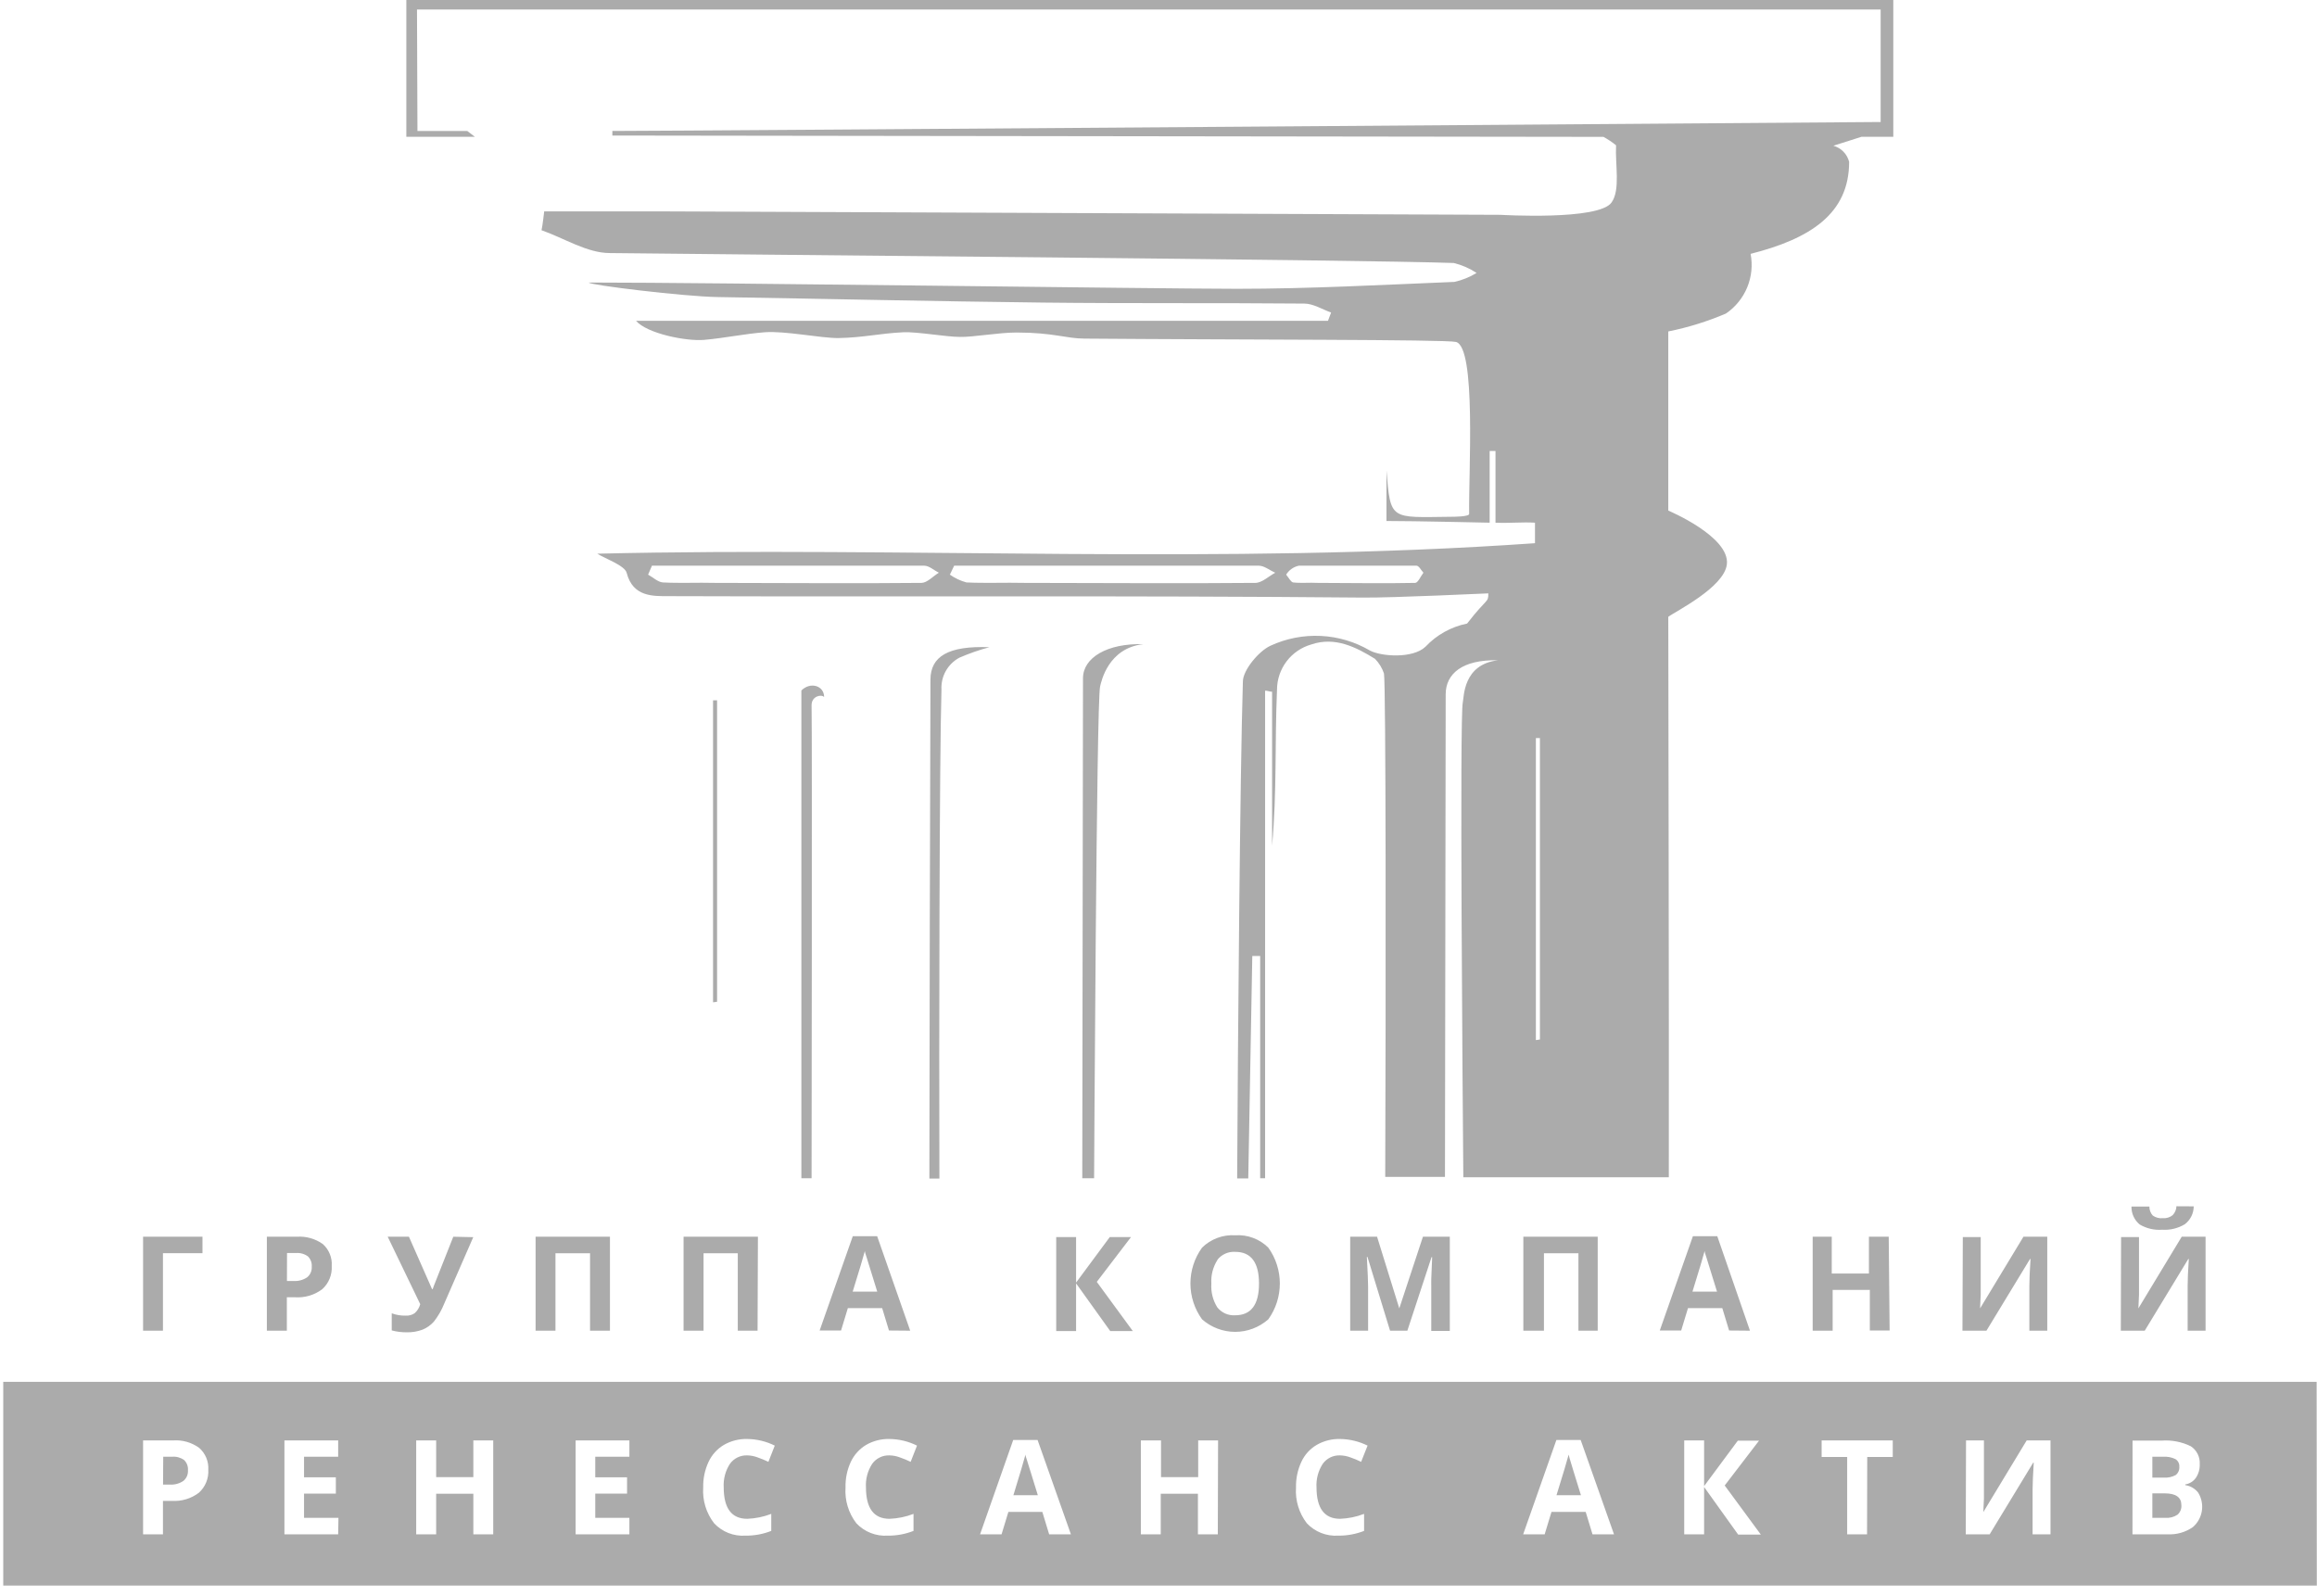 <?xml version="1.0" encoding="UTF-8"?> <svg xmlns="http://www.w3.org/2000/svg" width="196" height="135" viewBox="0 0 196 135" fill="none"> <path fill-rule="evenodd" clip-rule="evenodd" d="M96.712 54.489C93.75 54.822 93.166 57.626 93.06 58.066C92.749 59.301 92.56 99.377 92.552 99.665H91.552C91.552 97.233 91.598 62.362 91.613 57.361C91.62 55.641 93.644 54.406 96.712 54.489ZM78.709 57.52C78.663 71.573 78.633 85.632 78.618 99.696H79.466C79.428 88.421 79.466 64.15 79.641 58.331C79.611 57.784 79.738 57.239 80.006 56.762C80.275 56.284 80.674 55.893 81.156 55.633C81.979 55.276 82.828 54.979 83.694 54.747C80.186 54.61 78.716 55.542 78.709 57.49V57.52ZM67.79 58.407V99.665H68.653C68.653 98.43 68.706 62.324 68.653 59.649C68.653 58.892 69.472 58.702 69.714 58.96C69.714 58.005 68.562 57.641 67.79 58.407ZM60.318 84.784L60.659 84.738V59.24H60.318V84.784ZM157.468 11.571L155.089 12.328C155.412 12.418 155.705 12.591 155.94 12.83C156.174 13.07 156.34 13.367 156.422 13.692C156.422 18.087 153.126 20.194 148.087 21.474C148.27 22.427 148.17 23.413 147.8 24.309C147.43 25.206 146.805 25.975 146.003 26.521C144.433 27.192 142.798 27.7 141.124 28.036V43.191C141.124 43.191 146.352 45.389 146.079 47.738C145.852 49.7 141.669 51.746 141.124 52.178C141.124 55.088 141.192 86.473 141.169 99.582H123.786C123.726 92.414 123.468 60.559 123.741 59.422C123.847 58.99 123.741 56.194 126.719 55.853C123.688 55.777 122.301 57.005 122.294 58.717C122.294 63.264 122.241 92.346 122.233 99.552H117.179C117.24 84.003 117.24 57.785 117.073 56.967C116.916 56.503 116.657 56.081 116.315 55.732C114.739 54.754 112.928 53.822 110.912 54.519C110.081 54.758 109.35 55.26 108.829 55.95C108.309 56.64 108.026 57.481 108.025 58.346C107.828 62.983 108.025 66.886 107.609 71.538V58.513C107.412 58.513 107.207 58.422 107.018 58.422V99.665H106.601V80.866H105.934C105.818 87.14 105.704 93.412 105.593 99.681H104.654C104.714 87.905 104.896 65.431 105.138 57.656C105.138 56.687 106.48 55.08 107.465 54.625C108.796 54.008 110.257 53.722 111.723 53.792C113.189 53.862 114.617 54.286 115.883 55.027C116.808 55.527 119.49 55.739 120.581 54.709C121.523 53.705 122.755 53.019 124.105 52.746C125.81 50.541 125.901 51.011 125.901 50.193C125.772 50.193 117.876 50.572 115.292 50.549C95.72 50.367 76.147 50.496 56.575 50.428C55.241 50.428 53.544 50.503 53.014 48.465C52.862 47.836 51.187 47.253 50.521 46.836C76.708 46.222 103.403 47.806 129.848 45.949V44.214C128.788 44.146 127.765 44.267 126.507 44.214V38.152H126.014C126.014 40.009 126.014 42.358 126.014 44.214C125.84 44.214 119.778 44.07 117.285 44.07V39.797C117.626 44.062 117.611 43.767 122.718 43.714C122.93 43.714 124.287 43.714 124.279 43.471C124.226 39.963 124.893 29.34 123.157 28.923C122.263 28.711 104.782 28.749 91.757 28.642C90.181 28.642 89.173 28.135 85.998 28.127C84.483 28.127 82.27 28.529 81.209 28.499C80.027 28.499 77.579 28.052 76.42 28.105C74.314 28.211 73.041 28.559 70.896 28.597C69.381 28.597 66.395 27.976 64.698 28.105C63.001 28.233 61.296 28.597 59.576 28.749C58.06 28.885 54.726 28.218 53.802 27.135H112.337L112.602 26.438C111.844 26.165 111.087 25.68 110.329 25.68C102.979 25.612 95.629 25.68 88.271 25.596C79.072 25.49 69.881 25.278 60.69 25.127C57.833 25.081 49.786 24.104 49.808 23.899C60.599 23.899 97.159 24.422 104.646 24.43C110.776 24.43 116.906 24.096 123.029 23.846C123.693 23.699 124.328 23.443 124.908 23.088C124.318 22.697 123.664 22.413 122.976 22.247C115.307 21.967 61.962 21.535 51.589 21.406C49.657 21.406 47.74 20.148 45.807 19.474C45.883 19.216 46.035 17.883 46.035 17.883H56.643L126.923 18.171C126.923 18.171 135.259 18.671 136.327 17.125C137.085 16.049 136.623 13.935 136.706 12.29C136.374 12.022 136.019 11.784 135.645 11.578L51.801 11.465V11.078C57.749 11.078 159.089 10.32 159.089 10.32V0.803H35.275L35.313 11.078H39.526L40.17 11.571H34.373V0H160.158V11.571H157.468ZM79.421 48.45C79.004 48.238 78.595 47.851 78.178 47.851C70.495 47.851 62.826 47.851 55.15 47.851L54.825 48.609C55.241 48.836 55.651 49.238 56.075 49.268C57.537 49.344 59 49.268 60.462 49.306C66.289 49.306 72.116 49.367 77.951 49.306C78.436 49.298 78.921 48.745 79.413 48.45H79.421ZM107.874 48.45C107.404 48.238 106.942 47.851 106.48 47.851C97.902 47.851 89.324 47.851 80.716 47.851L80.353 48.609C80.778 48.909 81.252 49.133 81.755 49.268C83.384 49.344 85.02 49.268 86.657 49.306C93.166 49.306 99.683 49.367 106.192 49.306C106.768 49.298 107.313 48.745 107.874 48.45ZM120.414 48.45C120.217 48.238 120.028 47.851 119.823 47.851C116.201 47.851 113.496 47.851 109.874 47.851C109.653 47.898 109.443 47.989 109.258 48.119C109.073 48.25 108.917 48.416 108.798 48.609C108.995 48.836 109.192 49.238 109.389 49.268C110.079 49.344 110.768 49.268 111.466 49.306C114.216 49.306 116.967 49.367 119.717 49.306C119.952 49.298 120.18 48.745 120.407 48.45H120.414ZM130.265 62.43H129.924V87.981L130.265 87.928V62.43ZM195.969 116.889H0.275V134.12H195.984L195.969 116.889ZM16.839 122.466C16.201 122.009 15.424 121.789 14.642 121.845H12.103V129.786H13.785V126.959H14.543C15.358 127.009 16.164 126.768 16.816 126.277C17.089 126.033 17.303 125.73 17.442 125.392C17.581 125.053 17.642 124.688 17.62 124.322C17.641 123.974 17.581 123.625 17.446 123.303C17.311 122.981 17.103 122.695 16.839 122.466ZM13.808 123.224H14.566C14.924 123.194 15.282 123.294 15.574 123.504C15.689 123.616 15.778 123.752 15.835 123.903C15.891 124.054 15.913 124.215 15.899 124.375C15.911 124.544 15.881 124.714 15.814 124.869C15.747 125.024 15.644 125.162 15.513 125.269C15.172 125.5 14.764 125.609 14.354 125.58H13.793L13.808 123.224ZM28.63 128.391H25.72V126.345H28.41V124.966H25.72V123.224H28.607V121.845H24.06V129.786H28.607L28.63 128.391ZM41.723 121.845H40.041V124.951H36.896V121.845H35.207V129.786H36.896V126.353H40.041V129.786H41.723V121.845ZM53.241 128.391H50.354V126.345H53.044V124.966H50.354V123.224H53.241V121.845H48.694V129.786H53.241V128.391ZM64.099 123.284C64.406 123.392 64.707 123.516 65.001 123.656L65.539 122.284C64.816 121.924 64.02 121.732 63.213 121.723C62.52 121.706 61.836 121.879 61.235 122.223C60.67 122.561 60.219 123.06 59.939 123.656C59.624 124.333 59.468 125.075 59.485 125.823C59.412 126.912 59.741 127.99 60.409 128.854C60.746 129.214 61.159 129.494 61.617 129.675C62.076 129.856 62.569 129.932 63.061 129.899C63.808 129.909 64.549 129.772 65.243 129.498V128.058C64.594 128.309 63.908 128.449 63.213 128.475C61.889 128.475 61.225 127.591 61.22 125.823C61.178 125.12 61.361 124.422 61.743 123.83C61.909 123.597 62.13 123.409 62.387 123.284C62.643 123.158 62.927 123.098 63.213 123.11C63.516 123.116 63.816 123.175 64.099 123.284ZM76.132 123.284C76.44 123.39 76.741 123.514 77.034 123.656L77.572 122.284C76.849 121.924 76.053 121.732 75.246 121.723C74.553 121.706 73.869 121.879 73.268 122.223C72.703 122.561 72.252 123.06 71.972 123.656C71.659 124.334 71.506 125.076 71.525 125.823C71.45 126.911 71.776 127.989 72.442 128.854C72.78 129.213 73.192 129.493 73.651 129.673C74.109 129.854 74.602 129.931 75.094 129.899C75.841 129.909 76.582 129.772 77.276 129.498V128.058C76.627 128.309 75.941 128.449 75.246 128.475C73.922 128.475 73.258 127.591 73.253 125.823C73.211 125.12 73.394 124.422 73.776 123.83C73.942 123.597 74.163 123.409 74.419 123.284C74.676 123.158 74.96 123.098 75.246 123.11C75.549 123.116 75.849 123.175 76.132 123.284ZM90.59 129.786L87.771 121.807H85.71L82.906 129.786H84.725L85.301 127.891H88.173L88.749 129.786H90.59ZM85.725 126.482C86.286 124.656 86.627 123.504 86.748 123.042C86.748 123.171 86.824 123.352 86.892 123.572L87.794 126.482H85.725ZM103.04 121.845H101.357V124.951H98.213V121.845H96.508V129.786H98.19V126.353H101.335V129.786H103.017L103.04 121.845ZM114.246 123.284C114.552 123.39 114.85 123.514 115.141 123.656L115.686 122.284C114.963 121.925 114.168 121.733 113.36 121.723C112.667 121.706 111.983 121.879 111.382 122.223C110.814 122.557 110.362 123.057 110.086 123.656C109.771 124.333 109.615 125.075 109.632 125.823C109.557 126.911 109.883 127.989 110.549 128.854C110.887 129.212 111.3 129.492 111.758 129.673C112.216 129.853 112.709 129.931 113.201 129.899C113.95 129.908 114.693 129.771 115.391 129.498V128.058C114.742 128.309 114.055 128.449 113.36 128.475C112.036 128.475 111.372 127.591 111.367 125.823C111.325 125.12 111.508 124.422 111.89 123.83C112.055 123.597 112.277 123.409 112.533 123.283C112.79 123.157 113.074 123.098 113.36 123.11C113.663 123.117 113.963 123.176 114.246 123.284ZM136.532 129.786L133.713 121.807H131.659L128.848 129.786H130.667L131.243 127.891H134.137L134.713 129.786H136.532ZM131.667 126.482C132.235 124.656 132.576 123.504 132.697 123.042C132.736 123.221 132.784 123.398 132.841 123.572C132.902 123.799 133.205 124.769 133.736 126.482H131.667ZM145.897 125.656L148.799 121.867H147.004L144.154 125.709V121.845H142.472V129.786H144.154V125.785L147.034 129.808H148.951L145.897 125.656ZM157.953 123.246H160.112V121.845H154.096V123.246H156.256V129.786H157.938L157.953 123.246ZM166.288 129.786H168.311L171.994 123.724H172.039C171.979 124.724 171.941 125.482 171.941 125.997V129.786H173.456V121.845H171.441L167.773 127.906L167.826 126.732V125.709V121.845H166.311L166.288 129.786ZM180.39 129.786H183.36C184.12 129.827 184.872 129.613 185.497 129.179C185.908 128.826 186.179 128.336 186.261 127.8C186.343 127.263 186.231 126.715 185.944 126.255C185.674 125.913 185.284 125.688 184.853 125.626V125.565C185.031 125.538 185.201 125.476 185.355 125.383C185.508 125.289 185.642 125.165 185.747 125.019C185.98 124.676 186.097 124.267 186.08 123.853C186.099 123.555 186.039 123.259 185.906 122.992C185.773 122.726 185.572 122.5 185.322 122.337C184.561 121.963 183.714 121.799 182.867 121.86H180.397L180.39 129.786ZM182.072 123.224H182.958C183.323 123.197 183.688 123.265 184.019 123.421C184.13 123.488 184.219 123.584 184.278 123.699C184.337 123.814 184.363 123.943 184.353 124.072C184.364 124.206 184.341 124.341 184.287 124.464C184.233 124.587 184.149 124.695 184.042 124.777C183.738 124.94 183.394 125.014 183.049 124.989H182.072V123.224ZM183.117 126.323C184.057 126.323 184.527 126.656 184.527 127.315C184.54 127.467 184.517 127.619 184.46 127.76C184.404 127.9 184.315 128.026 184.201 128.126C183.897 128.329 183.534 128.422 183.17 128.391H182.072V126.323H183.117ZM12.103 104.614V112.562H13.785V106.008H17.127V104.614H12.103ZM27.311 105.235C26.672 104.781 25.896 104.561 25.114 104.614H22.575V112.562H24.265V109.736H24.985C25.799 109.786 26.605 109.544 27.258 109.054C27.53 108.808 27.744 108.504 27.883 108.164C28.022 107.824 28.083 107.458 28.061 107.091C28.086 106.745 28.032 106.398 27.901 106.076C27.771 105.754 27.57 105.466 27.311 105.235ZM24.28 105.993H25.038C25.4 105.964 25.76 106.066 26.053 106.281C26.166 106.394 26.253 106.531 26.308 106.681C26.363 106.832 26.385 106.992 26.371 107.152C26.383 107.321 26.353 107.49 26.286 107.646C26.219 107.801 26.116 107.938 25.985 108.046C25.644 108.276 25.236 108.386 24.826 108.357H24.273L24.28 105.993ZM38.344 104.614L36.699 108.773L36.601 109.046H36.548L34.593 104.614H32.797L35.548 110.319C35.47 110.611 35.309 110.874 35.085 111.077C34.863 111.229 34.597 111.304 34.328 111.289C33.922 111.3 33.518 111.233 33.138 111.092V112.539C33.551 112.649 33.977 112.702 34.404 112.699C34.864 112.71 35.321 112.633 35.752 112.471C36.119 112.32 36.445 112.087 36.707 111.789C37.068 111.328 37.361 110.818 37.578 110.274L40.033 104.651L38.344 104.614ZM51.597 104.614H45.307V112.562H46.989V106.015H49.914V112.562H51.597V104.614ZM64.114 104.614H57.825V112.562H59.515V106.015H62.41V112.562H64.084L64.114 104.614ZM76.996 112.562L74.2 104.568H72.139L69.335 112.547H71.146L71.722 110.653H74.624L75.2 112.547L76.996 112.562ZM72.131 109.258C72.7 107.425 73.041 106.281 73.162 105.818C73.162 105.947 73.238 106.121 73.306 106.349C73.374 106.576 73.669 107.546 74.207 109.258H72.131ZM92.78 108.433L95.674 104.644H93.878L91.029 108.493V104.644H89.347V112.592H91.029V108.561L93.916 112.592H95.826L92.78 108.433ZM107.298 105.546C106.933 105.18 106.494 104.897 106.01 104.716C105.527 104.534 105.01 104.458 104.494 104.492C103.979 104.459 103.461 104.534 102.977 104.715C102.493 104.895 102.052 105.175 101.683 105.538C101.045 106.42 100.701 107.48 100.701 108.569C100.701 109.657 101.045 110.718 101.683 111.6C102.457 112.283 103.454 112.661 104.487 112.661C105.519 112.661 106.516 112.283 107.29 111.6C107.923 110.716 108.264 109.656 108.264 108.569C108.264 107.482 107.923 106.422 107.29 105.538L107.298 105.546ZM102.979 106.568C103.157 106.341 103.389 106.161 103.653 106.043C103.917 105.926 104.206 105.874 104.494 105.894C105.828 105.894 106.502 106.788 106.502 108.576C106.502 110.365 105.828 111.259 104.487 111.259C104.198 111.278 103.91 111.226 103.646 111.109C103.382 110.991 103.15 110.811 102.971 110.584C102.598 109.984 102.423 109.282 102.471 108.576C102.426 107.868 102.609 107.165 102.994 106.568H102.979ZM119.051 112.562L121.096 106.341H121.149C121.104 107.334 121.081 107.955 121.074 108.182C121.066 108.41 121.074 108.622 121.074 108.796V112.585H122.642V104.614H120.369L118.369 110.675L116.489 104.614H114.216V112.562H115.732V108.864C115.732 108.44 115.694 107.591 115.626 106.326H115.679L117.588 112.562H119.051ZM135.153 104.614H128.863V112.562H130.606V106.015H133.523V112.562H135.153V104.614ZM148.034 112.562L145.268 104.568H143.207L140.404 112.547H142.215L142.791 110.653H145.693L146.269 112.547L148.034 112.562ZM143.169 109.258C143.738 107.425 144.079 106.281 144.2 105.818C144.2 105.947 144.276 106.121 144.344 106.349C144.412 106.576 144.708 107.546 145.246 109.258H143.169ZM159.771 104.614H158.097V107.728H154.952V104.614H153.338V112.562H155.028V109.114H158.173V112.547H159.847L159.771 104.614ZM166.008 112.562H168.038L171.721 106.5H171.766C171.698 107.508 171.668 108.266 171.668 108.773V112.562H173.183V104.614H171.168L167.5 110.675L167.553 109.509V108.486V104.644H166.038L166.008 112.562ZM179.404 112.562H181.428L185.11 106.5H185.156C185.088 107.508 185.057 108.266 185.057 108.773V112.562H186.573V104.614H184.557L180.89 110.675L180.943 109.509V108.486V104.644H179.427L179.404 112.562ZM184.11 102.037C184.1 102.322 183.984 102.592 183.784 102.795C183.553 102.978 183.26 103.068 182.966 103.045C182.66 103.077 182.352 102.997 182.102 102.818C181.917 102.609 181.817 102.339 181.822 102.06H180.306C180.299 102.348 180.358 102.634 180.477 102.897C180.597 103.159 180.774 103.391 180.996 103.575C181.571 103.918 182.238 104.074 182.905 104.022C183.574 104.067 184.24 103.905 184.815 103.56C185.049 103.383 185.239 103.154 185.37 102.891C185.502 102.628 185.571 102.339 185.572 102.045L184.11 102.037Z" fill="#ABABAB"></path> </svg> 